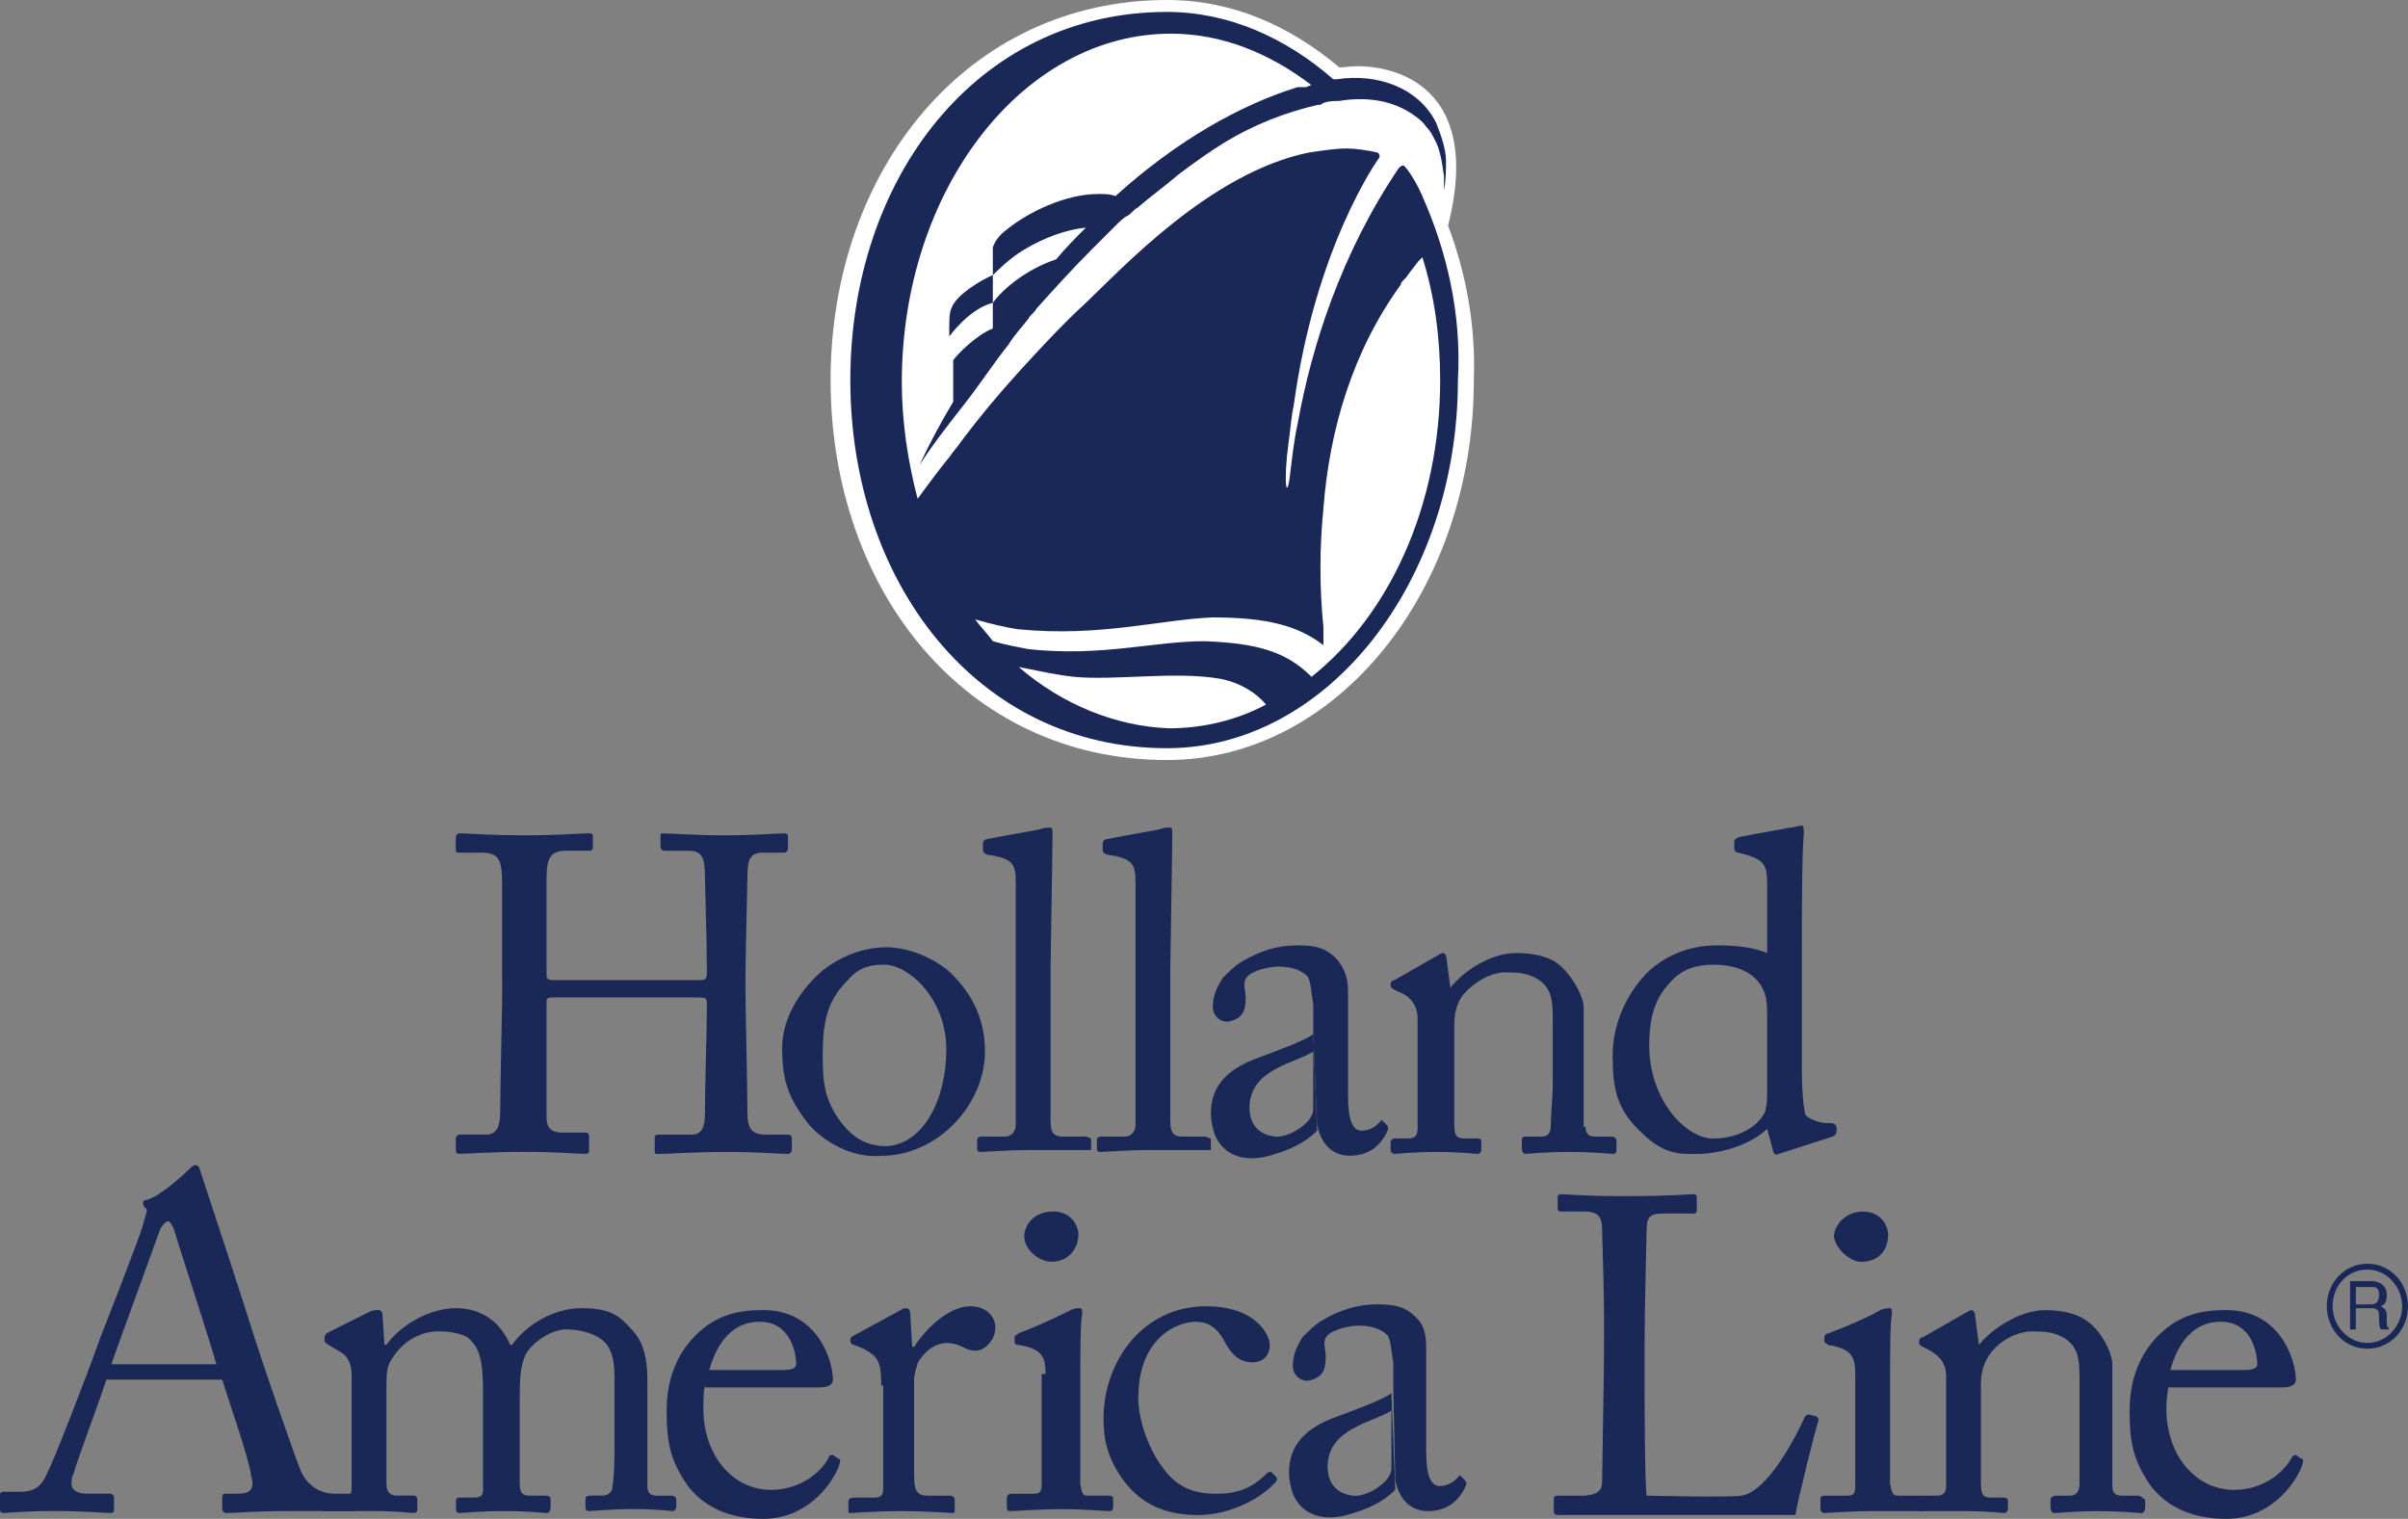<?xml version="1.0" encoding="UTF-8"?>
<svg xmlns="http://www.w3.org/2000/svg" id="Layer_2" viewBox="0 0 531.47 335.22">
  <rect x="0" y="0" width="531.47" height="335.22" fill="#808080" stroke="none"/>
  <defs>
    <style>.cls-1{fill:#fff;}.cls-2{fill:#1a2857;}</style>
  </defs>
  <g>
    <path class="cls-1" d="m319.6,49.8c8.3-32.76-14.42-36.26-23.15-34.95h-.87c-10.92-9.17-23.59-14.85-38-14.85-44.12,0-74.26,37.57-74.26,83.87s29.7,83.87,74.26,83.87c37.57,0,67.71-37.57,67.71-83.87.44-12.23-1.75-23.59-5.68-34.07h-.01Z"></path>
    <path class="cls-2" d="m313.93,43.25h0c-1.75-3.93-3.49-6.12-3.93-6.55s-.87,0-1.31.44c-12.67,18.78-19.22,39.31-22.28,56.35-.87,3.93-1.31,8.3-1.75,11.79-.44,3.49-.87,2.62-.87.44,0-3.93.44-6.55.87-10.05,0,0,.44-4.37.87-6.12,4.81-35.38,18.78-54.6,18.78-54.6h0c.44-.44,0-1.31-.44-1.31-1.75-.44-4.81-.87-6.55-.87-2.62,0-5.24.44-8.3.87-21.84,4.37-41.5,25.77-49.36,33.2-5.24,4.81-10.05,10.05-14.85,15.29-4.37,4.81-8.74,10.05-12.67,15.29-.87,1.31-1.75,2.18-2.62,3.49-.44.44-3.49,4.37-6.99,9.17-2.18-8.3-3.49-17.04-3.49-25.77,0-42.37,26.65-76.88,59.41-76.88,11.36,0,21.84,4.37,31.01,11.36-.44,0-.87.44-1.31.44h-1.75c-12.67,3.93-26.65,11.79-40.19,24.03-1.31-.44-2.18-.44-3.49-.44h-.44c-6.99,0-15.29,3.93-20.09,7.86-1.75,1.31-2.62,2.62-3.06,3.93v6.12c.87-.87,3.93-3.93,6.99-5.68,4.37-2.62,9.17-4.37,13.54-4.81-2.18,2.18-4.37,4.37-6.55,6.99-6.55,2.18-11.79,6.55-13.98,9.61v-6.12h0c-2.18.87-8.3,4.37-9.17,7.43-.44.87-.44,2.62-.44,3.49v2.62s4.37-6.12,9.61-7.43v5.68c-3.49,1.31-7.86,5.68-8.74,6.99v9.17c-2.62,4.37-5.24,9.17-7.43,13.98,3.06-4.81,6.55-9.17,9.61-13.1,3.49-4.37,6.55-9.17,10.05-13.54,1.31-2.18,3.06-3.93,4.37-5.68.44-.87,1.31-1.31,1.75-2.18,3.93-4.37,7.86-8.74,12.23-13.1,1.75-1.75,3.49-3.49,5.24-5.24.87-.87,1.75-1.75,2.62-2.18s1.31-1.31,2.18-1.75c3.06-2.62,6.12-4.81,9.17-7.43,3.49-2.62,6.55-4.81,10.05-6.99,6.55-3.93,13.1-6.55,20.53-8.3.44,0,.87,0,1.31-.44,1.31-.44,2.18-.44,3.49-.44,5.24-.87,10.92-.44,15.73,2.62,1.31.87,2.62,1.75,3.49,3.06.87.87,1.31,1.75,1.75,2.62,1.31,2.18,1.75,5.24,2.18,8.3v3.06c.44-2.18.44-4.37.44-6.55,0-2.62-1.31-6.12-2.18-8.3-3.93-7.86-13.1-10.92-21.84-9.61h-.87c-10.48-9.17-23.15-14.85-36.69-14.85-41.94,0-69.89,36.69-69.89,81.25s27.96,81.25,69.89,81.25c35.38,0,64.21-36.69,64.21-81.25.87-14.85-2.62-28.83-7.86-40.62h.01Zm-89.11,103.95c4.37.87,8.3,1.75,12.23,2.18,9.17.87,22.28-1.31,32.33.44,4.37.87,7.86,3.06,10.05,5.68-6.55,3.49-13.98,5.24-21.4,5.24-11.79-.44-23.59-5.24-33.2-13.54h0Zm67.27-8.74c-.87-8.74-.87-17.47,0-26.21,1.31-17.47,6.55-34.95,17.04-49.36,0-.44.44-.87.87-1.31h0l.44-.44s-.44.44,2.62-3.49c.29-.29.58-.58.87-.87h0c2.62,8.3,3.93,17.47,3.93,27.08,0,27.96-11.36,51.98-28.39,65.52-5.68-5.68-12.23-7.43-23.59-7.86-11.36,0-22.72,3.49-38.88,1.75-2.18-.44-4.81-.87-7.86-1.75-1.31-1.75-2.62-3.06-3.93-4.81,3.06.87,6.55,1.75,9.61,2.18,17.91,1.75,31.45-2.18,42.81-2.62,11.79,0,18.78,1.75,24.46,6.12v-3.93"></path>
  </g>
  <g>
    <path class="cls-2" d="m77.19,329.67h-3.41c-2.56,0-5.55-1.28-7.25-4.69-1.28-2.99-8.1-22.61-10.66-30.71-2.13-6.82-9.38-29.01-11.52-35.4-.43-1.28-.43-1.71-1.28-1.71-.43,0-.85.43-1.28.85-1.28,1.28-6.4,5.97-9.38,6.82-.85,0-.85.43-.85.85s.43.85.85,1.28c0,.85-.85,2.99-.85,3.41-.85,2.99-8.53,22.61-9.38,24.74-2.99,8.53-10.66,28.15-11.52,29.43-1.28,3.41-2.99,4.69-5.97,4.69H.85c-.43,0-.85,0-.85.85v2.99c0,.43,0,.85.85.85,1.28,0,3.84-.43,11.52-.43,5.97,0,10.66.43,11.94.43.43,0,.85,0,.85-.85v-2.56c0-.43-.43-.85-.85-.85h-5.12c-2.13,0-3.41-.85-3.41-2.13,0-.43,0-1.71.43-2.13.43-2.13,6.4-17.92,7.25-20.9h25.59c1.28,4.27,5.97,17.49,6.4,21.33.85,2.99-.43,3.84-2.99,3.84h-2.56c-.43,0-.85,0-.85.85v2.56c0,.43.43.85.85.85,2.13,0,5.97-.43,14.08-.43h14.5v-2.99c-.43-.43-.43-.85-1.28-.85h-.01Zm-52.47-29c.85-2.56,10.24-28.15,10.66-29.43.43-.85,1.28-1.71,1.71-1.71s.85.85,1.28,1.71c.43,1.71,8.53,26.45,9.38,29.86h-23.03v-.43Z"></path>
    <path class="cls-2" d="m172.74,302.37c2.13,0,2.99-.43,2.99-1.28,0-2.56-1.28-9.38-8.1-9.38-4.69,0-8.96,2.99-11.09,10.66h16.21-.01Zm-17.06,3.41c-.43.85-.43,2.56-.43,5.12,0,10.24,6.4,17.92,14.93,17.92,6.4,0,11.09-3.84,12.8-7.25,0-.43.43-.43.85-.43l1.28.85c.43,0,.43.43,0,1.71-1.71,4.27-7.25,11.52-16.64,11.52-5.97,0-12.37-1.71-16.64-7.25-3.84-5.55-4.69-9.38-4.69-16.64,0-4.27.85-11.09,6.4-16.64,4.69-4.69,9.81-5.55,14.93-5.55,11.94,0,15.36,11.09,15.36,15.36,0,1.28-1.28,1.71-2.99,1.71h-25.17v-.43h0Z"></path>
    <path class="cls-2" d="m194.5,305.79c0-5.55-.85-6.4-3.84-8.1l-2.13-.85c-.43,0-.85-.43-.85-.85v-.43c0-.29.28-.57.85-.85l10.24-5.55c.43-.43.85-.43,1.28-.43s.85.43.85,1.28l.43,7.25h.43c2.99-4.69,8.1-8.96,12.37-8.96,3.41,0,5.55,2.13,5.55,4.69,0,2.99-2.56,5.12-4.27,5.12-1.28,0-2.13-.43-2.99-.85-.85-.43-2.13-.85-3.41-.85-1.71,0-4.27.85-6.4,4.27-.43,1.28-.85,2.99-.85,3.41v21.75c0,3.41.85,4.27,2.99,4.27h5.12c.43,0,.85.43.85.85v2.13c0,.43,0,.85-.43.85s-5.55-.43-11.09-.43c-6.4,0-11.09.43-11.52.43s-.43,0-.43-.85v-1.71c0-.57.43-.85,1.28-.85h4.27c1.71,0,2.13-.43,2.13-2.13v-22.61h-.43Z"></path>
    <path class="cls-2" d="m230.75,303.23c0-3.41-.43-5.55-5.97-6.4-.85,0-.85-.43-.85-.85v-.85c0-.43.43-.43.85-.85,3.41-1.28,7.25-2.99,11.52-5.12.85-.43,1.28-.43,2.13-.43.43,0,.43.43.43,1.28-.43,1.71-.43,8.53-.43,17.06v20.47c.43,2.13.43,2.56,1.71,2.56h4.69c.85,0,.85.43.85.85v1.71c0,.57-.28.85-.85.85-.85,0-5.55-.43-10.24-.43-5.97,0-10.24.43-11.52.43-.43,0-.85,0-.85-.85v-2.13c0-.43.43-.85.85-.85h5.12c1.28,0,1.71-.43,1.71-2.13v-24.31h.85Zm-4.69-30.3c0-2.56,2.13-5.55,6.4-5.55,3.84,0,5.55,2.99,5.55,5.12,0,2.56-1.71,5.97-5.97,5.97-2.56,0-5.97-2.56-5.97-5.55"></path>
    <path class="cls-2" d="m251.23,308.35c0,5.55,2.56,11.94,5.55,15.78,3.41,4.69,7.68,5.55,11.52,5.55,5.12,0,8.1-1.28,11.52-4.69.43,0,.43-.43.85,0l.85.85c.43.43.43.85,0,1.28-2.99,3.41-9.81,7.25-17.06,7.25-5.55,0-11.52-1.28-16.21-7.25-3.84-5.12-4.69-9.38-4.69-14.08,0-12.37,8.53-24.74,22.61-24.74,11.09,0,14.08,6.4,14.08,8.53,0,2.56-1.71,3.84-3.84,3.84-2.56,0-4.27-1.28-5.97-4.27-2.13-4.27-4.69-4.69-6.82-4.69-5.97.43-12.37,5.55-12.37,16.64"></path>
    <path class="cls-2" d="m354.03,290.86c0-6.82-.43-17.92-.43-19.62,0-2.56-.85-3.84-3.84-3.84h-5.12c-.85,0-.85-.43-.85-.85v-2.13c0-.43,0-.85.85-.85,1.28,0,5.12.43,13.65.43,10.24,0,14.5-.43,15.36-.43s.85.43.85.85v2.56c0,.43,0,.85-.85.85h-6.4c-3.41,0-3.84.85-3.84,4.27,0,1.28-.43,17.06-.43,24.31v8.96c0,1.71,0,20.47.43,24.74,2.13,0,17.49.43,20.9,0,5.97-.85,12.37-13.65,14.08-17.49.29-.29.57-.43.85-.43l1.71.43c.29.29.43.57.43.85-.43.85-4.69,17.92-5.12,20.9h-52.47c-.57,0-.85-.28-.85-.85v-2.56c0-.43,0-.85.85-.85h5.12c3.84,0,4.69-1.28,4.69-2.99,0-2.13.43-23.89.43-30.29v-5.97h0Z"></path>
    <path class="cls-2" d="m495.21,302.37c2.13,0,2.99-.43,2.99-1.28,0-2.56-1.28-9.38-8.1-9.38-4.69,0-8.96,2.99-11.09,10.66h16.21-.01Zm-16.64,3.41c0,.85-.43,2.56-.43,5.12,0,10.24,6.4,17.92,14.93,17.92,6.4,0,11.09-3.84,12.8-7.25.29-.29.57-.43.85-.43l1.28.85c.43,0,.43.43,0,1.71-1.71,4.27-7.25,11.52-16.64,11.52-5.97,0-12.37-1.71-16.64-7.25-3.84-5.55-4.69-9.38-4.69-16.64,0-4.27.85-11.09,6.4-16.64,4.69-4.69,9.81-5.55,14.93-5.55,11.94,0,15.36,11.09,15.36,15.36,0,1.28-1.28,1.71-2.99,1.71h-25.17v-.43h.01Z"></path>
    <path class="cls-2" d="m471.75,330.1h-3.41c-1.28,0-2.13-.43-2.13-2.13v-26.87c0-2.56-2.56-7.68-5.97-9.81-2.56-1.71-5.97-2.13-8.96-2.13-5.12,0-11.52,3.84-14.5,7.68h0l-.85-6.4c0-.85-.43-1.28-.85-1.28s-.85.43-1.71.85l-8.96,5.12c-.43,0-.85.43-.85.85v.43c0,.29.28.57.85.85l.85.43c2.56,1.28,4.27,2.99,4.27,5.97v24.31c0,1.71-.85,2.13-2.13,2.13h-2.99c-.85,0-.85.43-.85.85v2.56h10.24c5.12,0,8.1.43,8.53.43s.85-.43.85-.85v-1.71c0-.57-.28-.85-.85-.85h-2.56c-2.13,0-2.56-.43-2.56-3.41v-21.75c0-2.13.43-4.69,2.56-7.25,2.99-3.41,6.82-4.27,8.53-4.27,2.56,0,5.12,0,7.68,1.71,2.99,2.13,2.99,5.12,2.99,9.38v22.61c0,1.71-.85,2.56-2.13,2.56h-2.99c-.85,0-1.28.43-1.28.85v1.71c0,.85.43,1.28.85,1.28.85,0,4.27-.43,9.38-.43,5.97,0,9.38.43,9.81.43s.85-.43.85-1.28v-1.71c-.85-.43-.85-.85-1.71-.85h0Z"></path>
    <g>
      <path class="cls-2" d="m307.53,307.49v-6.82c-.43-1.71-.43-4.69-1.28-5.97-1.28-1.28-3.41-2.13-6.4-2.13-2.13,0-5.55.85-6.82,2.13-1.28,1.28-.43,2.99-.43,4.69,0,2.56-.43,4.27-2.99,5.12-2.13.85-4.27-.85-4.27-2.99,0-2.56.85-4.27,2.13-6.4,1.28-1.28,2.56-2.56,3.84-3.41,4.27-2.56,8.1-3.84,12.8-3.84,5.12,0,6.82,1.28,8.53,2.99,2.13,2.13,2.13,4.69,2.13,7.25v22.18c0,5.97,1.28,7.68,2.99,7.68s2.99-.85,3.84-1.71c.43-.43.43-.85.85-.43l.85.85c.43.43.43.85,0,1.71-.85,1.71-2.99,5.12-8.1,5.12-3.84,0-6.4-2.56-7.25-6.82h0"></path>
      <path class="cls-2" d="m307.1,311.33c-3.84,2.56-14.08,3.84-14.08,12.37,0,3.84,2.13,5.97,5.55,6.4,2.99.43,8.53-2.99,8.53-5.97v-12.8Zm.85,17.49h0c-2.56,2.56-5.97,4.27-10.66,5.55s-9.81.43-11.94-4.69c-.43-1.28-.85-2.99-.85-4.69,0-4.69,2.13-9.38,10.66-12.37,4.69-1.71,10.24-3.84,11.94-5.12"></path>
    </g>
    <path class="cls-2" d="m148,330.1h-2.99c-1.28,0-2.13-.43-2.13-2.13v-23.46c0-8.1-2.56-10.24-5.12-12.8s-5.97-2.99-9.38-2.99c-6.4,0-12.37,3.84-15.36,8.1h-.43c-2.13-5.12-6.4-8.1-11.94-8.1-5.97,0-12.37,3.84-15.36,8.1h-.43l-.43-6.4c0-.85-.43-1.28-.85-1.28s-1.28,0-2.13.43l-9.38,4.69s-.43.43-.43.85v.85c0,.43.43.43.85.85l2.13,1.28c2.56,1.28,2.99,3.41,2.99,5.55v24.31c0,2.13-.43,2.56-1.71,2.56h-3.41c-.85,0-1.28,0-1.28.85v2.13h10.66c5.97,0,8.53.43,9.38.43s.85-.43.85-1.28v-1.71c0-.57-.28-.85-.85-.85h-3.84c-1.28,0-2.13-.85-2.13-2.56v-20.9c0-2.99,0-5.12,1.28-6.82,2.99-4.69,7.25-5.97,10.24-5.97,2.13,0,5.55.43,6.82,1.71,1.71,1.71,2.99,3.41,2.99,11.52v21.75c0,1.28-.43,1.71-2.13,1.71h-2.99c-.85,0-.85.43-.85.85v1.71c0,.57.28.85.85.85.43,0,4.27-.43,9.81-.43,5.97,0,8.53.43,9.38.43.43,0,.85-.43.85-1.28v-1.71c0-.57-.43-.85-1.28-.85h-3.41c-1.71,0-2.13-.85-2.13-2.56v-17.92c0-4.69,0-7.68,1.28-10.66,1.71-2.99,5.97-5.55,8.96-5.55s5.97.85,7.68,2.13c2.56,1.71,2.99,5.12,2.99,8.53v15.36c0,2.13,0,5.97-.43,8.53,0,1.28-.85,2.13-2.13,2.13h-2.56c-1.28,0-1.28.43-1.28.85v1.71c0,.85.43.85.85.85.85,0,4.69-.43,9.81-.43s8.1.43,8.53.43.85-.43.85-.85v-1.71c0-.43-.43-.85-1.28-.85l.02.02Z"></path>
    <g>
      <path class="cls-2" d="m423.55,330.1h-4.69c-1.28,0-1.28-.85-1.71-2.56v-20.47c0-8.53,0-15.36.43-17.06,0-.85,0-1.28-.43-1.28s-1.28,0-2.13.43c-3.84,2.13-8.1,3.84-11.52,5.12-.43,0-.85.43-.85.85v.85c0,.43.43.43.85.85,5.12.85,5.97,2.56,5.97,6.4v24.74c0,1.71-.43,2.13-1.71,2.13h-5.12c-.85,0-.85.43-.85.85v2.13c0,.43.43.85.85.85,1.28,0,5.12-.43,11.09-.43h11.09v-2.56c0-.43-.43-.85-1.28-.85h0Z"></path>
      <path class="cls-2" d="m410.76,278.49c4.27,0,5.97-2.99,5.97-5.97,0-2.13-1.71-5.12-5.55-5.12s-6.4,2.99-6.4,5.55c.43,2.99,3.84,5.55,5.97,5.55h0Z"></path>
    </g>
    <g>
      <path class="cls-2" d="m526.78,292.14v-1.71c0-1.71-.85-1.71-1.28-2.13.85-.43,1.28-.85,1.28-2.56,0-2.13-1.71-2.99-3.41-2.99h-4.69v10.66h1.28v-4.69h3.41c1.71,0,1.71.85,1.71,2.13,0,.43,0,2.13.43,2.56h1.71v-.43c-.29,0-.43-.28-.43-.85h-.01Zm-3.41-4.26h-3.41v-3.84h3.41c.85,0,1.71,0,1.71,1.71s-.85,2.13-1.71,2.13Z"></path>
      <path class="cls-2" d="m522.51,278.91c-5.12,0-8.96,4.27-8.96,9.38s3.84,9.38,8.96,9.38,8.96-4.27,8.96-9.38-3.84-9.38-8.96-9.38Zm0,17.49c-4.27,0-7.68-3.84-7.68-8.1,0-4.69,3.41-8.1,7.68-8.1s7.68,3.84,7.68,8.1-3.41,8.1-7.68,8.1Z"></path>
    </g>
  </g>
  <g>
    <path class="cls-2" d="m110.82,215.89v-20.89c0-5.54-.85-6.82-4.69-6.82h-5.11c-.43,0-.43-.43-.43-.85v-2.56c0-.43.43-.85.85-.85,2.13,0,5.54.43,14.49.43,8.1,0,11.93-.43,14.07-.43.57,0,.85.14.85.43v2.56c0,.43,0,.85-.85.85h-5.11c-3.41,0-4.26,1.7-4.26,5.97v21.74c0,.43.43.85,1.28.85h31.97c1.7,0,2.13,0,2.13-1.7v-.85c0-5.97-.43-19.18-.43-20.46,0-3.41-.43-5.54-3.41-5.54h-5.54c-.43,0-.85-.43-.85-.85v-2.56c0-.29.14-.43.43-.43,2.13,0,6.82.43,13.64.43s11.51-.43,13.21-.43c.85,0,.85.43.85.85v2.56c0,.43-.43.85-.85.85h-4.69c-2.98,0-3.41,1.7-3.41,5.54,0,1.28-.43,17.9-.43,21.74v3.41c0,3.41.43,20.46.43,26.43,0,3.84.85,5.11,4.26,5.11h4.69c.57,0,.85.28.85.85v2.56c0,.43-.43.85-.85.85-2.13,0-5.54-.43-13.21-.43-8.95,0-12.36.43-15.77.43-.43,0-.43-.43-.43-.85v-2.56c0-.43,0-.85.85-.85h7.25c2.56,0,2.98-2.13,2.98-4.69,0-5.11.43-19.18.43-23.02v-1.28c0-1.28-.43-1.28-2.13-1.28h-31.97c-1.28,0-1.28.43-1.28.85v25.57c0,2.56,1.28,3.41,3.41,3.41h5.11c.43,0,.85,0,.85.85v2.98c0,.43,0,.85-.85.85-2.13,0-5.54-.43-13.21-.43-8.95,0-11.93.43-14.49.43-.43,0-.85,0-.85-.85v-2.56c0-.43.43-.85.85-.85h5.97c2.56,0,2.98-2.56,2.98-5.11,0-5.11.43-22.59.43-25.15v-4.26h0Z"></path>
    <path class="cls-2" d="m208.86,231.66c0-11.51-8.52-18.75-13.64-18.75-2.98,0-5.54.43-8.1,3.41-4.26,4.26-5.54,8.52-5.54,16.62,0,5.97.43,9.8,3.84,14.49,2.56,3.41,5.54,5.54,10.23,5.54,8.1-.43,13.21-10.23,13.21-21.31m-30.26,16.62c-4.69-5.97-5.97-9.8-5.97-17.05,0-5.54,2.98-11.93,8.95-17.05,5.54-4.26,10.66-5.11,14.07-5.11,5.54,0,11.51,2.98,14.49,5.97,4.69,4.69,7.25,10.23,7.25,17.05,0,11.51-10.23,23.02-23.02,23.02-4.69.43-11.08-1.7-15.77-6.82"></path>
    <path class="cls-2" d="m349.95,248.71c0,1.7.85,2.13,2.13,2.13h3.41c.85,0,1.28.43,1.28.85v1.7c0,.85,0,1.28-.85,1.28s-3.84-.43-9.8-.43c-5.54,0-8.52.43-9.38.43-.43,0-.85-.43-.85-1.28v-1.7c0-.85.43-.85,1.28-.85h2.98c1.28,0,2.13-.43,2.13-2.56,0-2.56.43-5.97.43-8.95v-13.64c0-4.26,0-7.25-2.98-9.38-2.56-1.7-5.11-1.7-7.67-1.7-1.7,0-5.11.85-8.52,4.26-2.13,2.13-2.56,5.11-2.56,7.25v21.74c0,2.98.43,3.41,2.56,3.41h2.56c.85,0,.85.43.85.85v1.7c0,.43-.43.85-.85.85-.85,0-3.41-.43-8.95-.43s-8.52.43-9.38.43c-.43,0-.85-.43-.85-.85v-1.7c0-.43.43-.85.85-.85h2.98c1.28,0,2.13-.43,2.13-2.13v-24.3c0-2.98-1.7-5.11-4.26-5.97l-.85-.43c-.57-.29-.85-.57-.85-.85v-.43c0-.43.43-.85.85-.85l8.95-5.11c.85-.43,1.28-.85,1.7-.85s.85.43.85,1.28l.85,6.39h0c2.98-3.84,8.95-7.67,14.49-7.67,2.98,0,6.39.43,8.95,2.13,2.98,2.13,5.97,7.25,5.97,9.8v26.43h.43-.01Z"></path>
    <path class="cls-2" d="m390.01,223.56c0-1.28,0-3.41-.85-5.11-1.28-2.98-4.69-5.54-11.08-5.54-3.41,0-6.82.85-9.38,3.84-4.26,4.26-4.69,9.8-4.69,14.07,0,11.93,8.1,20.46,14.07,20.46s10.23-2.98,11.51-5.97c.43-1.7.43-2.56.43-3.41v-18.33h-.01Zm0-28.99c0-3.84-.85-5.11-6.39-6.39-.43,0-.85-.43-.85-.85v-1.7c0-.43.43-.43.85-.85,4.26-.85,9.38-1.7,11.51-2.13.85,0,1.7-.43,2.56-.43.43,0,.43.85.43,1.7-.43,5.11-.43,16.2-.43,29.84v23.02c0,3.84.43,8.52.85,9.38.85.85,2.98,1.7,4.69,1.7,1.28,0,1.7,0,2.13.85v.85c0,.43,0,.85-.85,1.28l-11.93,3.84c-.43.43-1.28,0-1.28-.85l-1.28-4.69c-3.41,3.41-10.23,5.54-15.34,5.54-3.41,0-7.25.43-12.36-4.69-5.54-5.11-6.39-9.8-6.39-17.05,0-6.39,2.56-12.79,7.25-17.9,4.26-4.26,9.8-6.39,15.77-6.39,4.26,0,8.1.43,11.08,1.7v-15.77h-.02Z"></path>
    <g>
      <path class="cls-2" d="m289.85,228.25v-6.82c-.43-1.7-.43-4.69-1.28-5.97-1.28-1.28-3.41-2.13-6.39-2.13-2.13,0-5.54.85-6.82,2.13s-.43,2.98-.43,4.69c0,2.56-.43,4.26-2.98,5.11-2.13.85-4.26-.85-4.26-2.98,0-2.56.85-4.26,2.13-6.39,1.28-1.28,2.56-2.56,3.84-3.41,4.26-2.56,8.1-3.84,12.79-3.84,5.11,0,6.82,1.28,8.52,2.98,2.56,2.98,2.56,5.54,2.56,8.1v22.16c0,5.97,1.28,7.67,2.98,7.67s2.98-.85,3.84-1.7c.43-.43.43-.85.85-.43l.85.85c.43.43.43.85,0,1.7-.85,1.7-2.98,5.11-8.1,5.11-3.84,0-6.39-2.56-7.25-6.82h0"></path>
      <path class="cls-2" d="m289.85,232.08c-3.84,2.56-14.07,3.84-14.07,12.36,0,3.84,2.13,5.97,5.54,6.39,2.98.43,8.52-2.98,8.52-5.97v-12.79h.01Zm.85,17.49h0c-2.56,2.56-5.97,4.26-10.66,5.54s-9.8.43-11.93-4.69c-.43-1.28-.85-2.98-.85-4.69,0-4.69,2.13-9.38,10.66-12.36,4.69-1.7,10.23-3.84,11.93-5.11"></path>
    </g>
    <path class="cls-2" d="m239.12,250.84h-4.69c-2.13,0-2.56-1.28-2.56-3.41v-33.67c0-2.56.43-25.57.43-29.41,0-1.28,0-1.7-.43-1.7-.85,0-1.28,0-2.56.43-2.13.43-7.25,1.28-11.51,2.13-.43,0-.85.43-.85.85v1.7c0,.29.28.57.85.85,5.97.85,6.39,2.13,6.39,6.39v53.28c0,1.7-1.28,2.56-2.13,2.56h-5.11c-1.28,0-1.28.43-1.28.85v1.7c0,.43,0,.85.85.85s5.11-.43,11.93-.43h12.36v-2.56c-.43,0-.43-.43-1.7-.43v.02Z"></path>
    <path class="cls-2" d="m265.55,250.84h-4.69c-2.13,0-2.56-1.28-2.56-3.41v-33.67c0-2.56.43-25.57.43-29.41,0-1.28,0-1.7-.43-1.7-.85,0-1.28,0-2.56.43-2.13.43-7.25,1.28-11.51,2.13-.43,0-.85.43-.85.85v1.7c0,.29.28.57.85.85,5.97.85,6.39,2.13,6.39,6.39v53.28c0,1.7-1.28,2.56-2.13,2.56h-5.11c-1.28,0-1.28.43-1.28.85v1.7c0,.43,0,.85.85.85s5.11-.43,11.93-.43h12.36v-2.56c-.43,0-.85-.43-1.71-.43l.02.02Z"></path>
  </g>
</svg>
